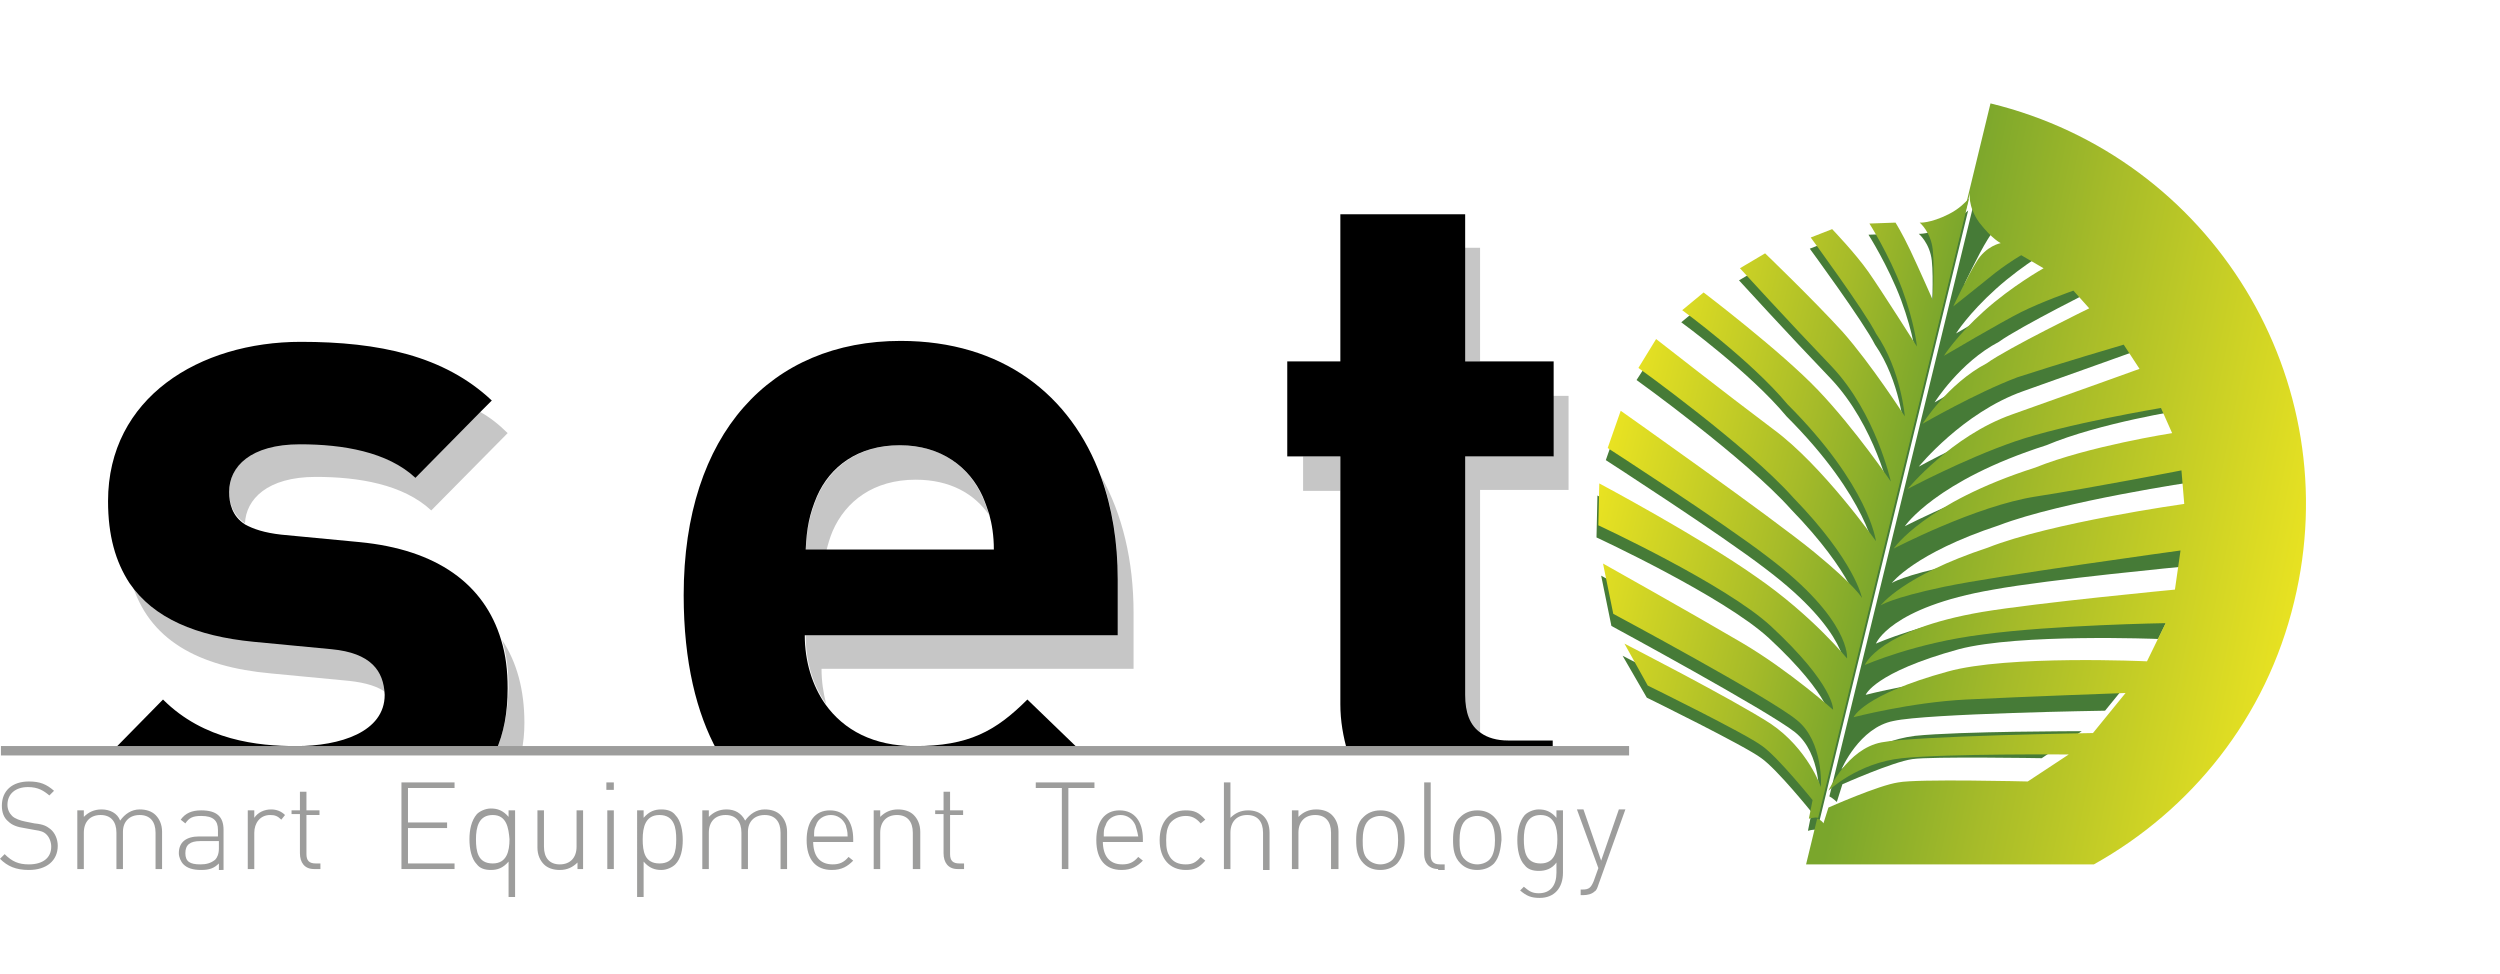 <svg xmlns="http://www.w3.org/2000/svg" xmlns:xlink="http://www.w3.org/1999/xlink" id="Ebene_1" x="0px" y="0px" viewBox="0 0 268.4 104.6" style="enable-background:new 0 0 268.4 104.6;" xml:space="preserve" width="268.4" height="104.6"><style type="text/css">	.st0{clip-path:url(#SVGID_2_);fill:#C6C6C6;}	.st1{clip-path:url(#SVGID_2_);}	.st2{clip-path:url(#SVGID_2_);fill:none;stroke:#9D9D9C;stroke-width:1.012;}	.st3{clip-path:url(#SVGID_2_);fill:#9D9D9C;}	.st4{clip-path:url(#SVGID_2_);fill:#467B37;}	.st5{clip-path:url(#SVGID_4_);}	.st6{fill:url(#SVGID_5_);}	.st7{clip-path:url(#SVGID_7_);}	.st8{fill:url(#SVGID_8_);}</style><g>	<g>		<defs>			<rect id="SVGID_1_" y="11.1" width="247.5" height="85.3"></rect>		</defs>		<clipPath id="SVGID_2_">			<use xlink:href="#SVGID_1_" style="overflow:visible;"></use>		</clipPath>		<path class="st0" d="M53.2,80.7H56c0.2-1,0.3-2,0.3-3.1c0-3.5-0.8-6.5-2.4-8.9c0.5,1.6,0.7,3.3,0.7,5.2    C54.5,76.5,54.1,78.7,53.2,80.7"></path>		<path class="st0" d="M35.8,69.5l-8.4-0.8c-6.1-0.6-10.7-2.5-13.3-6.3c1.8,6.3,7.2,9.2,15,9.9l8.4,0.8c1.8,0.2,3.1,0.6,4,1.3    C41.5,71.8,40,69.9,35.8,69.5"></path>		<path class="st0" d="M32.2,47.6c-5.3,0-7.6,2.5-7.6,5.1c0,1.2,0.3,2.5,1.7,3.5c0.1-2.6,2.4-5,7.6-5c4.6,0,9.4,0.8,12.4,3.6    l8.2-8.3c-0.9-0.9-1.9-1.7-3-2.3l-6.9,7C41.6,48.5,36.9,47.6,32.2,47.6"></path>		<path class="st0" d="M120,68.2H86.5c0,2.9,0.8,5.4,2.2,7.4c-0.3-1.2-0.5-2.4-0.5-3.8h33.5v-6c0-5.6-1.2-10.6-3.5-14.7    c1.2,3.3,1.8,7,1.8,11V68.2z"></path>		<path class="st0" d="M89.4,57c1.4-3.2,4.4-5.5,8.9-5.5c3.7,0,6.3,1.5,7.9,3.8c-0.2-0.6-0.4-1.2-0.7-1.9c-1.4-3.2-4.4-5.6-8.9-5.6    c-4.5,0-7.5,2.4-8.9,5.6c-0.8,2-1.1,3.4-1.2,5.8h2.2C88.9,58.4,89.1,57.7,89.4,57"></path>		<rect x="157.2" y="26.6" class="st0" width="1.7" height="12.2"></rect>		<path class="st0" d="M157.2,49v25.7c0,1.9,0.5,3.3,1.7,4.1c0-0.1,0-0.3,0-0.4V52.6h9.5V42.5h-1.7V49H157.2z"></path>		<rect x="139.9" y="49" class="st0" width="4" height="3.7"></rect>		<path class="st1" d="M53.2,80.7c0.9-2,1.3-4.2,1.3-6.8c0-1.9-0.2-3.6-0.7-5.2c-1.8-6-6.9-9.7-15.2-10.5l-8.4-0.8    c-1.8-0.2-3-0.6-3.9-1.1c-1.4-0.9-1.7-2.3-1.7-3.5c0-2.7,2.3-5.1,7.6-5.1c4.6,0,9.4,0.8,12.4,3.6l6.9-7l1.3-1.3    c-5.1-4.8-12.1-6.3-20.5-6.3c-10.9,0-20.7,6-20.7,17.1c0,3.7,0.8,6.5,2.3,8.8c2.6,3.8,7.2,5.7,13.3,6.3l8.4,0.8    c4.2,0.4,5.6,2.3,5.7,4.9c0,0,0,0,0,0c0,4-4.8,5.5-9.5,5.5c-4.1,0-9.9-0.6-14.3-5L12,80.7H53.2z"></path>		<path class="st1" d="M116.1,80.7l-5.8-5.6c-3.4,3.4-6.3,5-12.1,5c-4.4,0-7.6-1.7-9.6-4.5c-1.4-2-2.2-4.6-2.2-7.4H120v-6    c0-4-0.6-7.7-1.8-11c-3.2-8.8-10.6-14.6-21.5-14.6c-13.9,0-23.3,9.9-23.3,27.3c0,7.2,1.4,12.7,3.6,16.7H116.1z M87.7,53.3    c1.4-3.2,4.4-5.5,8.9-5.5c4.5,0,7.5,2.4,8.9,5.5c0.3,0.7,0.5,1.3,0.7,1.9c0.3,1.1,0.5,2.3,0.5,3.8H88.7h-2.2    C86.6,56.7,86.9,55.2,87.7,53.3"></path>		<path class="st1" d="M166.7,80.7v-1.2h-4.8c-1.2,0-2.2-0.3-2.9-0.8c-1.2-0.8-1.7-2.2-1.7-4.1V49h9.5v-6.5v-3.7h-7.8h-1.7V26.6V23    h-13.4v15.8h-5.7V49h1.7h4v3.7v22.9c0,1.8,0.3,3.5,0.8,5.2H166.7z"></path>		<line class="st2" x1="0.1" y1="80.6" x2="174.9" y2="80.6"></line>		<path class="st3" d="M3.1,93.4c-1.4,0-2.3-0.4-3.1-1.2l0.5-0.5c0.8,0.8,1.5,1.1,2.6,1.1c1.5,0,2.4-0.7,2.4-1.9    c0-0.5-0.2-1-0.5-1.3c-0.3-0.3-0.6-0.4-1.3-0.5l-1.1-0.2c-0.7-0.1-1.3-0.3-1.7-0.7c-0.5-0.4-0.7-1-0.7-1.7c0-1.6,1.1-2.6,2.9-2.6    c1.2,0,1.9,0.3,2.7,1l-0.5,0.5c-0.6-0.5-1.2-0.9-2.3-0.9c-1.3,0-2.2,0.7-2.2,1.9c0,0.5,0.2,0.9,0.5,1.2c0.3,0.3,0.9,0.5,1.4,0.6    l1,0.2C4.7,88.5,5,88.7,5.4,89c0.5,0.4,0.8,1.1,0.8,1.8C6.2,92.4,5,93.4,3.1,93.4"></path>		<path class="st3" d="M16.7,93.3v-3.9c0-1.2-0.6-1.9-1.7-1.9c-1.1,0-1.8,0.7-1.8,1.8v4h-0.7v-3.9c0-1.2-0.6-1.9-1.7-1.9    c-1.1,0-1.8,0.7-1.8,1.9v3.9H8.3V87H9v0.7c0.5-0.5,1.1-0.8,1.9-0.8c0.9,0,1.7,0.4,2,1.2c0.5-0.7,1.2-1.2,2.1-1.2    c0.7,0,1.3,0.2,1.7,0.6c0.4,0.4,0.7,1,0.7,1.8v4H16.7z"></path>		<path class="st3" d="M23.5,93.3v-0.6c-0.5,0.5-1,0.7-1.9,0.7c-0.9,0-1.5-0.2-1.9-0.6c-0.3-0.3-0.5-0.8-0.5-1.2    c0-1.2,0.8-1.8,2.2-1.8h2v-0.7c0-1-0.5-1.5-1.8-1.5c-0.9,0-1.3,0.2-1.7,0.8l-0.5-0.4c0.5-0.7,1.2-1,2.2-1c1.7,0,2.4,0.7,2.4,2.1    v4.3H23.5z M23.5,90.3h-2c-1.1,0-1.6,0.4-1.6,1.3s0.5,1.2,1.6,1.2c0.6,0,1.1-0.1,1.6-0.5c0.2-0.2,0.4-0.6,0.4-1.2V90.3z"></path>		<path class="st3" d="M30.2,88c-0.4-0.4-0.7-0.5-1.2-0.5c-1.1,0-1.7,0.9-1.7,1.9v3.9h-0.7V87h0.7v0.8c0.4-0.6,1.1-0.9,1.8-0.9    c0.6,0,1.1,0.2,1.5,0.6L30.2,88z"></path>		<path class="st3" d="M33.7,93.3c-1,0-1.5-0.7-1.5-1.7v-4.2h-0.9V87h0.9v-2h0.7v2h1.4v0.5h-1.4v4.2c0,0.7,0.3,1,1,1h0.5v0.6H33.7z"></path>		<polygon class="st3" points="43.1,93.3 43.1,84 48.8,84 48.8,84.6 43.8,84.6 43.8,88.3 48,88.3 48,88.9 43.8,88.9 43.8,92.7     48.8,92.7 48.8,93.3   "></polygon>		<path class="st3" d="M54.6,96.3v-3.8c-0.6,0.7-1.2,0.9-1.9,0.9c-0.7,0-1.2-0.2-1.5-0.6c-0.6-0.6-0.8-1.7-0.8-2.7s0.2-2,0.8-2.7    c0.3-0.3,0.9-0.6,1.5-0.6c0.7,0,1.3,0.2,1.9,0.9V87h0.7v9.3H54.6z M52.9,87.5c-1.5,0-1.8,1.3-1.8,2.6c0,1.3,0.2,2.6,1.8,2.6    c1.5,0,1.8-1.3,1.8-2.6C54.6,88.9,54.4,87.5,52.9,87.5"></path>		<path class="st3" d="M62,93.3v-0.7c-0.5,0.5-1.1,0.8-1.9,0.8c-0.7,0-1.3-0.2-1.7-0.6c-0.4-0.4-0.7-1-0.7-1.8v-4h0.7v3.9    c0,1.2,0.6,1.9,1.7,1.9c1.1,0,1.8-0.7,1.8-1.9V87h0.7v6.3H62z"></path>		<path class="st3" d="M65.1,84h0.8v0.8h-0.8V84z M65.2,87h0.7v6.3h-0.7V87z"></path>		<path class="st3" d="M72.5,92.8c-0.3,0.3-0.9,0.6-1.5,0.6c-0.7,0-1.3-0.2-1.9-0.9v3.8h-0.7V87h0.7v0.8c0.6-0.7,1.2-0.9,1.9-0.9    c0.7,0,1.2,0.2,1.5,0.6c0.6,0.6,0.8,1.7,0.8,2.7S73.1,92.2,72.5,92.8 M70.8,87.5c-1.5,0-1.8,1.3-1.8,2.6c0,1.3,0.2,2.6,1.8,2.6    s1.8-1.3,1.8-2.6C72.6,88.9,72.4,87.5,70.8,87.5"></path>		<path class="st3" d="M83.8,93.3v-3.9c0-1.2-0.6-1.9-1.7-1.9c-1.1,0-1.8,0.7-1.8,1.8v4h-0.7v-3.9c0-1.2-0.6-1.9-1.7-1.9    c-1.1,0-1.8,0.7-1.8,1.9v3.9h-0.7V87h0.7v0.7c0.5-0.5,1.1-0.8,1.9-0.8c0.9,0,1.6,0.4,2,1.2c0.5-0.7,1.2-1.2,2.1-1.2    c0.7,0,1.3,0.2,1.7,0.6c0.4,0.4,0.7,1,0.7,1.8v4H83.8z"></path>		<path class="st3" d="M87.3,90.3c0,1.6,0.7,2.5,2.1,2.5c0.7,0,1.2-0.2,1.7-0.8l0.5,0.4c-0.6,0.6-1.2,1-2.3,1    c-1.7,0-2.7-1.1-2.7-3.2c0-2,0.9-3.2,2.5-3.2c1.6,0,2.5,1.2,2.5,3.1v0.3H87.3z M90.8,88.6c-0.3-0.7-0.9-1.1-1.6-1.1    c-0.7,0-1.4,0.4-1.6,1.1c-0.2,0.4-0.2,0.6-0.2,1.2H91C91,89.2,90.9,89,90.8,88.6"></path>		<path class="st3" d="M98,93.3v-3.9c0-1.2-0.6-1.9-1.7-1.9c-1.1,0-1.8,0.7-1.8,1.9v3.9h-0.7V87h0.7v0.7c0.5-0.5,1.1-0.8,1.9-0.8    c0.7,0,1.3,0.2,1.7,0.6c0.4,0.4,0.7,1,0.7,1.8v4H98z"></path>		<path class="st3" d="M102.8,93.3c-1,0-1.5-0.7-1.5-1.7v-4.2h-0.9V87h0.9v-2h0.7v2h1.4v0.5H102v4.2c0,0.7,0.3,1,1,1h0.5v0.6H102.8z    "></path>		<polygon class="st3" points="114.7,84.6 114.7,93.3 114,93.3 114,84.6 111.2,84.6 111.2,84 117.5,84 117.5,84.6   "></polygon>		<path class="st3" d="M118.4,90.3c0,1.6,0.7,2.5,2.1,2.5c0.7,0,1.2-0.2,1.7-0.8l0.5,0.4c-0.6,0.6-1.2,1-2.3,1    c-1.7,0-2.7-1.1-2.7-3.2c0-2,0.9-3.2,2.5-3.2c1.6,0,2.5,1.2,2.5,3.1v0.3H118.4z M121.9,88.6c-0.3-0.7-0.9-1.1-1.6-1.1    c-0.7,0-1.4,0.4-1.6,1.1c-0.2,0.4-0.2,0.6-0.2,1.2h3.7C122.1,89.2,122,89,121.9,88.6"></path>		<path class="st3" d="M127.3,93.4c-1.7,0-2.8-1.2-2.8-3.2c0-2,1.1-3.2,2.8-3.2c0.9,0,1.4,0.2,2.1,1l-0.5,0.4    c-0.5-0.6-1-0.8-1.6-0.8c-0.7,0-1.3,0.3-1.7,0.8c-0.3,0.5-0.4,1-0.4,1.8c0,0.9,0.1,1.3,0.4,1.8c0.4,0.6,1,0.8,1.7,0.8    c0.7,0,1.1-0.2,1.6-0.8l0.5,0.4C128.7,93.2,128.2,93.4,127.3,93.4"></path>		<path class="st3" d="M135.6,93.3v-3.9c0-1.2-0.6-1.9-1.7-1.9c-1.1,0-1.8,0.7-1.8,1.9v3.9h-0.7V84h0.7v3.8c0.5-0.5,1.1-0.8,1.9-0.8    c1.4,0,2.3,0.9,2.3,2.4v4H135.6z"></path>		<path class="st3" d="M142.9,93.3v-3.9c0-1.2-0.6-1.9-1.7-1.9c-1.1,0-1.8,0.7-1.8,1.9v3.9h-0.7V87h0.7v0.7c0.5-0.5,1.1-0.8,1.9-0.8    c0.7,0,1.3,0.2,1.7,0.6c0.4,0.4,0.7,1,0.7,1.8v4H142.9z"></path>		<path class="st3" d="M150,92.7c-0.4,0.4-1,0.7-1.8,0.7c-0.7,0-1.3-0.2-1.8-0.7c-0.7-0.7-0.8-1.6-0.8-2.5c0-0.9,0.1-1.9,0.8-2.5    c0.4-0.4,1-0.7,1.8-0.7c0.7,0,1.3,0.2,1.8,0.7c0.7,0.7,0.8,1.6,0.8,2.5C150.8,91.1,150.6,92,150,92.7 M149.5,88.1    c-0.3-0.3-0.8-0.5-1.3-0.5c-0.5,0-1,0.2-1.3,0.5c-0.5,0.5-0.6,1.4-0.6,2.1s0,1.6,0.6,2.1c0.3,0.3,0.8,0.5,1.3,0.5    c0.5,0,1-0.2,1.3-0.5c0.5-0.5,0.6-1.4,0.6-2.1S150,88.6,149.5,88.1"></path>		<path class="st3" d="M154.4,93.3c-1,0-1.5-0.7-1.5-1.6V84h0.7v7.7c0,0.7,0.2,1.1,1,1.1h0.5v0.6H154.4z"></path>		<path class="st3" d="M160.4,92.7c-0.4,0.4-1,0.7-1.8,0.7c-0.7,0-1.3-0.2-1.8-0.7c-0.7-0.7-0.8-1.6-0.8-2.5c0-0.9,0.1-1.9,0.8-2.5    c0.4-0.4,1-0.7,1.8-0.7c0.7,0,1.3,0.2,1.8,0.7c0.7,0.7,0.8,1.6,0.8,2.5C161.1,91.1,161,92,160.4,92.7 M159.9,88.1    c-0.3-0.3-0.8-0.5-1.3-0.5c-0.5,0-1,0.2-1.3,0.5c-0.5,0.5-0.6,1.4-0.6,2.1s0,1.6,0.6,2.1c0.3,0.3,0.8,0.5,1.3,0.5    c0.5,0,1-0.2,1.3-0.5c0.5-0.5,0.6-1.4,0.6-2.1S160.4,88.6,159.9,88.1"></path>		<path class="st3" d="M165.3,96.4c-0.9,0-1.4-0.2-2.1-0.8l0.4-0.4c0.5,0.4,0.8,0.7,1.6,0.7c1.3,0,1.9-0.9,1.9-2.2v-1.1    c-0.5,0.7-1.2,0.9-1.9,0.9c-0.7,0-1.2-0.2-1.5-0.6c-0.6-0.6-0.8-1.7-0.8-2.7s0.2-2,0.8-2.7c0.3-0.3,0.9-0.6,1.5-0.6    c0.7,0,1.3,0.2,1.9,0.9V87h0.7v6.7C167.8,95.3,166.9,96.4,165.3,96.4 M165.4,87.5c-1.5,0-1.8,1.3-1.8,2.6c0,1.3,0.2,2.6,1.8,2.6    c1.5,0,1.8-1.3,1.8-2.6C167.2,88.9,166.9,87.5,165.4,87.5"></path>		<path class="st3" d="M171.6,95c-0.1,0.3-0.2,0.6-0.4,0.7c-0.3,0.3-0.8,0.4-1.2,0.4h-0.3v-0.6h0.2c0.7,0,0.9-0.2,1.2-0.9l0.5-1.4    l-2.3-6.3h0.7l1.9,5.5l1.9-5.5h0.7L171.6,95z"></path>		<path class="st4" d="M213.7,21.5c1.4,1.8,2.3,2.2,2.3,2.2s-1.6,0.3-2.6,2c-1,1.6-2.5,4.8-2.5,4.8s2.9-2.3,4.5-3.6    c1.7-1.3,2.8-1.9,2.8-1.9l2.5,1.4c0,0-3.4,1.9-6.4,4.6c-3,2.7-4.3,4.8-4.3,4.8s6.1-3.6,8.3-4.7c2.2-1.1,5.6-2.3,5.6-2.3l1.7,1.9    c0,0-8.8,4.4-11,6c-4.2,2.2-6.9,6.5-6.9,6.5s5.7-3.4,10.2-5c4.4-1.7,11.3-3.7,11.3-3.7l1.7,2.6c0,0-7.2,2.6-13.7,4.9    c-6.5,2.3-11.2,8.1-11.2,8.1s5.9-3.3,11.5-5.1c5.5-1.9,15.7-3.7,15.7-3.7l1.2,2.7c0,0-9,1.4-14.7,3.8c-11.9,3.8-15.2,8.7-15.2,8.7    s8.8-4.6,15.3-5.6c6.4-1,15.6-2.8,15.6-2.8l0.3,3.6c0,0-14.3,2.1-21.1,4.7c-9.1,3-11.5,6.2-11.5,6.2s1.1-0.8,6.8-2    c5.7-1.2,25.4-4,25.4-4l-0.6,4.2c0,0-14.7,1.4-20.7,2.5c-11.1,1.9-12.6,5.8-12.6,5.8s5.4-2.4,12.8-3.4c7.4-1,19.5-1.2,19.5-1.2    l-2,4.1c0,0-15-0.6-21.4,1.1c-9.1,2.5-10,4.9-10,4.9s6.1-1.6,12.1-1.9c5.9-0.3,17.1-0.7,17.1-0.7l-3.5,4.3c0,0-19.1,0.3-22.7,1.1    c-3.7,0.7-5.6,5.2-5.6,5.2s3.1-3,7.9-3.6c4.8-0.5,17.9-0.5,17.9-0.5l-4.3,2.9c0,0-11.9-0.2-13.9,0.1c-2.1,0.3-7.5,2.7-7.5,2.7    l-0.6,1.9c0,0-0.4-0.4-0.8-0.6L212.6,19C212.7,19.6,212.9,20.5,213.7,21.5"></path>		<path class="st4" d="M209.1,24.2c-2,1-3.1,0.9-3.1,0.9s1.2,1,1.4,2.9c0.2,1.9,0,5.4,0,5.4s-1.5-3.4-2.4-5.3c-0.9-1.9-1.6-3-1.6-3    l-2.8,0.1c0,0,2.1,3.3,3.5,7c1.4,3.8,1.6,6.2,1.6,6.2s-3.8-6-5.2-8c-1.4-2-3.9-4.6-3.9-4.6l-2.3,0.9c0,0,5.8,7.9,7,10.3    c2.7,3.9,3.1,9,3.1,9s-3.6-5.6-6.7-9.1c-3.2-3.5-8.3-8.4-8.3-8.4l-2.7,1.6c0,0,5.2,5.7,9.9,10.6c4.7,5,6.3,12.3,6.3,12.3    s-3.8-5.6-7.8-9.8c-4-4.2-12.3-10.5-12.3-10.5l-2.3,1.9c0,0,7.4,5.4,11.3,10.1c8.8,8.8,9.5,14.7,9.5,14.7s-5.7-8.1-11-12    c-5.2-3.9-12.6-9.7-12.6-9.7l-2,3.1c0,0,11.7,8.4,16.6,13.9c6.7,6.9,7.4,10.8,7.4,10.8s-0.6-1.2-5.1-4.9    c-4.5-3.7-20.8-15.2-20.8-15.2l-1.4,4c0,0,12.4,8,17.2,11.7c9,6.8,8.5,10.9,8.5,10.9s-3.7-4.6-9.8-8.8c-6.1-4.3-16.8-10-16.8-10    l-0.1,4.5c0,0,13.6,6.3,18.5,10.8c6.9,6.4,6.7,9,6.7,9s-4.7-4.2-9.8-7.2c-5.1-3-14.9-8.5-14.9-8.5l1.1,5.4c0,0,16.8,9.1,19.7,11.4    c2.9,2.3,2.6,7.2,2.6,7.2s-1.4-4.1-5.4-6.8c-4-2.6-15.7-8.6-15.7-8.6l2.6,4.5c0,0,10.6,5.2,12.3,6.5c1.7,1.2,5.4,5.8,5.4,5.8    l-0.4,2c0,0,0.6-0.2,1-0.1l16.2-66.5C210.8,23,210.2,23.7,209.1,24.2"></path>	</g>	<g>		<defs>			<path id="SVGID_3_" d="M209.2,23c-2,1-3.1,0.9-3.1,0.9l0,0c0,0,1.2,1,1.4,2.9l0,0c0.2,1.9,0,5.4,0,5.4l0,0c0,0-1.5-3.4-2.4-5.3     l0,0c-0.9-1.9-1.6-3-1.6-3l0,0l-2.8,0.1c0,0,2.1,3.3,3.5,7l0,0c1.4,3.8,1.6,6.2,1.6,6.2l0,0c0,0-3.8-6-5.2-8l0,0     c-1.4-2-3.9-4.6-3.9-4.6l0,0l-2.3,0.9c0,0,5.8,7.9,7,10.3l0,0c2.7,3.9,3.1,8.9,3.1,8.9l0,0c0,0-3.6-5.6-6.7-9.1l0,0     c-3.2-3.5-8.3-8.4-8.3-8.4l0,0l-2.7,1.6c0,0,5.2,5.7,9.9,10.6l0,0c4.7,5,6.3,12.3,6.3,12.3l0,0c0,0-3.8-5.6-7.8-9.8l0,0     c-4-4.2-12.3-10.5-12.3-10.5l0,0l-2.3,1.9c0,0,7.4,5.4,11.3,10.1l0,0c8.8,8.8,9.5,14.7,9.5,14.7l0,0c0,0-5.7-8.1-11-12l0,0     c-5.2-3.9-12.6-9.7-12.6-9.7l0,0l-1.9,3.1c0,0,11.7,8.4,16.6,13.9l0,0c6.7,6.9,7.4,10.8,7.4,10.8l0,0c0,0-0.6-1.2-5.1-4.9l0,0     c-4.5-3.7-20.8-15.2-20.8-15.2l0,0l-1.4,4c0,0,12.4,8,17.2,11.7l0,0c9,6.8,8.5,10.9,8.5,10.9l0,0c0,0-3.7-4.6-9.8-8.8l0,0     c-6.1-4.3-16.8-10-16.8-10l0,0l-0.1,4.5c0,0,13.6,6.3,18.5,10.8l0,0c6.9,6.4,6.7,9,6.7,9l0,0c0,0-4.7-4.2-9.8-7.2l0,0     c-5.1-3-14.9-8.5-14.9-8.5l0,0l1.1,5.4c0,0,16.8,9,19.7,11.4l0,0c2.9,2.3,2.6,7.2,2.6,7.2l0,0c0,0-1.4-4.1-5.4-6.8l0,0     c-4-2.6-15.7-8.6-15.7-8.6l0,0l2.5,4.5c0,0,10.6,5.2,12.3,6.5l0,0c1.7,1.2,5.4,5.8,5.4,5.8l0,0l-0.4,2c0,0,0.6-0.2,1-0.1l0,0     l16.2-66.5C211,21.7,210.4,22.4,209.2,23"></path>		</defs>		<clipPath id="SVGID_4_">			<use xlink:href="#SVGID_3_" style="overflow:visible;"></use>		</clipPath>		<g class="st5">							<linearGradient id="SVGID_5_" gradientUnits="userSpaceOnUse" x1="-286.391" y1="348.224" x2="-285.391" y2="348.224" gradientTransform="matrix(30.556 7.428 7.428 -30.556 6337.518 12814.565)">				<stop offset="0" style="stop-color:#E8E222"></stop>				<stop offset="0.645" style="stop-color:#A6BB29"></stop>				<stop offset="1" style="stop-color:#7AA62C"></stop>			</linearGradient>			<polygon class="st6" points="174.3,11.9 227.2,24.8 209.7,96.9 156.8,84    "></polygon>		</g>	</g>	<g>		<defs>			<path id="SVGID_6_" d="M195.1,87.9l16.4-67.2l0,0c0,0-0.3,1.4,1,3.2l0,0c1.4,1.8,2.3,2.2,2.3,2.2l0,0c0,0-1.6,0.3-2.6,2l0,0     c-1,1.6-2.5,4.8-2.5,4.8l0,0c0,0,2.9-2.3,4.5-3.6l0,0c1.7-1.3,2.8-1.9,2.8-1.9l0,0l2.4,1.4c0,0-3.4,1.9-6.4,4.6l0,0     c-3,2.7-4.3,4.8-4.3,4.8l0,0c0,0,6.1-3.6,8.3-4.7l0,0c2.2-1.1,5.6-2.3,5.6-2.3l0,0l1.7,1.9c0,0-8.8,4.3-11,5.9l0,0     c-4.2,2.2-6.9,6.5-6.9,6.5l0,0c0,0,5.7-3.3,10.2-5l0,0C221.2,39,228,37,228,37l0,0l1.7,2.6c0,0-7.2,2.6-13.7,4.9l0,0     c-6.5,2.3-11.2,8-11.2,8l0,0c0,0,6-3.2,11.5-5.1l0,0c5.5-1.9,15.7-3.6,15.7-3.6l0,0l1.2,2.7c0,0-9,1.4-14.7,3.7l0,0     c-11.9,3.8-15.2,8.7-15.2,8.7l0,0c0,0,8.8-4.6,15.3-5.6l0,0c6.4-1,15.6-2.8,15.6-2.8l0,0l0.3,3.6c0,0-14.3,2-21.1,4.7l0,0     c-9.1,3-11.5,6.2-11.5,6.2l0,0c0,0,1.1-0.8,6.8-2l0,0c5.7-1.2,25.4-3.9,25.4-3.9l0,0l-0.6,4.2c0,0-14.7,1.4-20.7,2.4l0,0     c-11.1,1.9-12.6,5.7-12.6,5.7l0,0c0,0,5.4-2.4,12.8-3.3l0,0c7.4-1,19.5-1.2,19.5-1.2l0,0l-2,4.1c0,0-15-0.7-21.4,1.1l0,0     c-9.1,2.5-10.1,4.9-10.1,4.9l0,0c0,0,6.1-1.6,12.1-1.9l0,0c5.9-0.3,17.1-0.7,17.1-0.7l0,0l-3.5,4.3c0,0-19.1,0.3-22.7,1l0,0     c-3.7,0.7-5.7,5.2-5.7,5.2l0,0c0,0,3.1-3,7.9-3.5l0,0c4.8-0.5,17.9-0.4,17.9-0.4l0,0l-4.4,2.9c0,0-11.9-0.3-13.9,0.1l0,0     c-2.1,0.3-7.5,2.7-7.5,2.7l0,0l-0.6,1.9C196,88.5,195.5,88,195.1,87.9 M193.9,92.8h30.9c10.4-5.8,18.5-15.7,21.5-28.2l0,0     c5.8-23.8-8.8-47.7-32.6-53.5l0,0L193.9,92.8z"></path>		</defs>		<clipPath id="SVGID_7_">			<use xlink:href="#SVGID_6_" style="overflow:visible;"></use>		</clipPath>		<g class="st7">							<linearGradient id="SVGID_8_" gradientUnits="userSpaceOnUse" x1="-286.391" y1="348.224" x2="-285.391" y2="348.224" gradientTransform="matrix(-43.355 -8.896 -8.896 43.355 -9071.461 -17583.961)">				<stop offset="0" style="stop-color:#E8E222"></stop>				<stop offset="0.645" style="stop-color:#A6BB29"></stop>				<stop offset="1" style="stop-color:#7AA62C"></stop>			</linearGradient>			<polygon class="st8" points="250,104.6 178.1,89.8 196.5,0 268.4,14.8    "></polygon>		</g>	</g></g></svg>